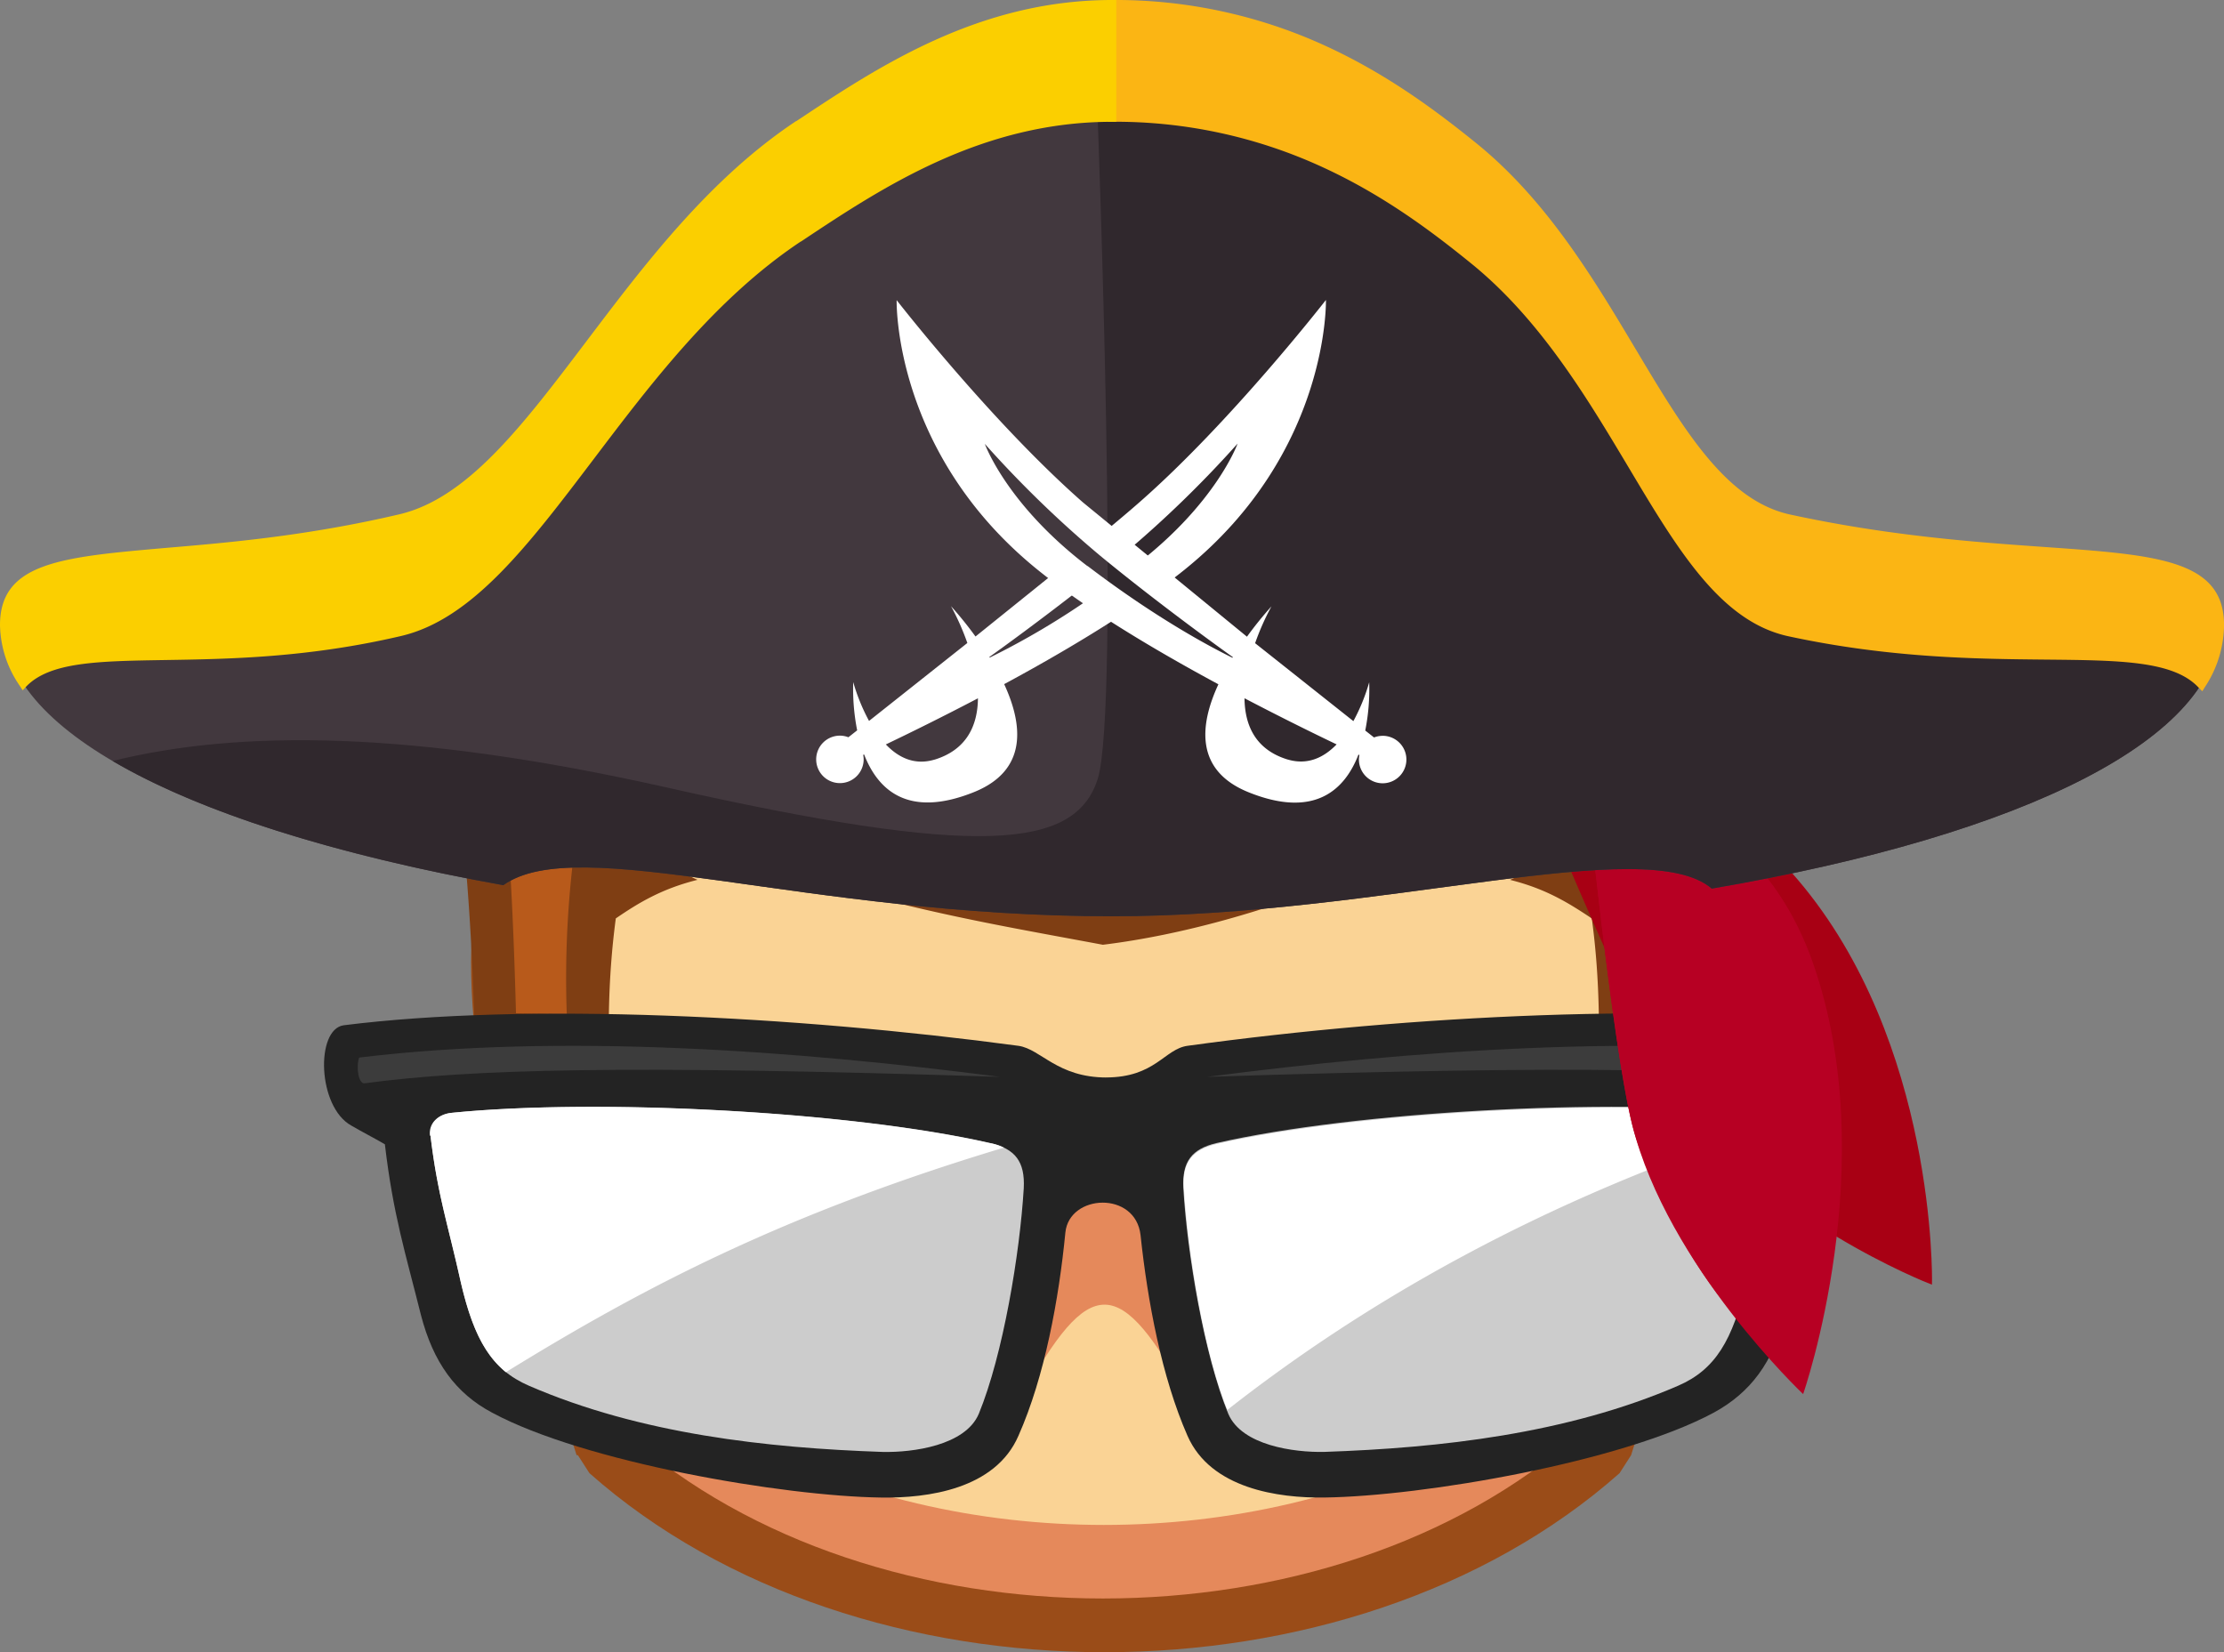 <svg xmlns="http://www.w3.org/2000/svg" viewBox="0 0 562.17 417.63"><rect x="0" y="0" width="562.17" height="417.63" fill="#808080" stroke="none"/><path d="M145.75 367.83c-11.72-36.6-26.68-86.36-26.68-124.74 0-151.1 319.9-157.92 319.9 0 0 38.38-15 88.14-26.67 124.74l-2.92 4.55c-68.15 60.34-192.24 60.34-260.38 0l-2.93-4.55z" fill="#9a4c18"/><path d="M158.6 362.46c-10.6-32.85-25.7-82.3-25.7-118.72 0-134 291.93-140.68 291.93 0 0 36.43-15.13 85.87-25.7 118.72-62.6 55.46-178.08 55.46-240.7 0z" fill="#e5895b"/><path d="M134.2 229.75c19-115.63 270.62-121 289.65-.5-.33 12.2-2.28 25.7-4.88 39.36-37.9-.16-80.5 2.44-118.4 6.5-5.85.65-8.13 6.34-20.65 6.34s-16.6-5.7-22.28-6.34c-37.9-4.07-80.5-6.67-118.4-6.5-2.6-13.5-4.56-26.83-4.88-38.87zm235.66 134c-54 28.95-127.68 28.95-181.5 0 13.34 1.63 25.7 2.6 34.8 2.77 11.7.16 28.78-1.8 34.64-12.53 17.9-32.68 25.2-31.87 42.77 0 5.86 10.74 22.93 12.53 34.65 12.53 9.1-.17 21.46-1.14 34.8-2.77z" fill="#fad395"/><path d="M120.54 280.35l33.82.8c-.8-18.7-.8-33.18 1.3-49 5.7-3.9 11.54-7.48 20.65-9.75-9.75-4.4-15-9.27-20.82-15.94 9.44-3.42 14.64-5.37 22.28-5.7 24.9 3.4 50.26 11.54 75.63 23.1l-35.62 2.1c22.6 6 40.17 8.95 61 12.85 40.66-5 85.54-24.88 117.74-45.2a111.59 111.59 0 0 1 5.7 13.5c-4.56 6.18-10.57 10.73-20.5 15.3 9.1 2.27 14.8 5.85 20.65 9.75 2.12 15.78 2.12 30.26 1.3 49l35.62-.8c-.8-18.55-2.1-35 1.14-63.76 4.23-5 6.67-13.17 7.8-20.33-5.86 2.44-14.8 4.4-19 4.07 4.87-2.44 10.08-6.5 15.6-14.48a385.12 385.12 0 0 0 3.42-42c-11.72 11.06-22.77 18.87-35.62 23.6 1.95-5.86 3.74-12.85 7-23.9-5.53-15.78-16.1-27.32-23.27-39.85a117.93 117.93 0 0 1-5.4 31.11 361.51 361.51 0 0 0-24.07-42.45c-14.64-12.2-31.88-22.93-52-33.83C327.25 74.77 341.07 94.3 349 114c-13.66-16.1-19.68-23.9-33.34-37.08-42-10.08-82.95-12.2-130.76-12.2C209 86 223.65 98.36 239.9 121c-8.78-5.85-16.26-7.64-35.13-13.33-19.84 1.8-35.45 6-66.52 15.45 21.63 9.92 34.65 18.54 45.22 28.13-17.9 2.28-47.5 10.4-76.1 24.72 7.8 2.6 15 5.7 20.65 10.57l-13.66 1c4.72 35.45 5.53 64.08 6.18 92.54v.33z" fill="#7f3e13"/><path d="M154 206.82c-6.67-6-9.6-11.7-14-19.84l.17-.33 30.08-10.73c40.33 4.55 70.6 14.8 104.58 32.7.5-2.28 1.14-4.88 1.8-7.48-7-17.57-16.43-28-33.18-48.63 21.8 17.73 33.18 30.58 42.6 47.5-.5 3.25-1 6.18-1.63 9.1 5.7-5.86 9.76-11.87 14-20.17-1.14-20.5-3.42-31.7-10.1-61.15 13.5 25.05 17.9 42.6 20 62.94a130.68 130.68 0 0 1-8.14 13.66 147.87 147.87 0 0 0 19.36-14.15c2.92-18.2 2.6-27.16 2.44-52.85 6.34 24.55 6.82 39.35 5.7 57.73-3.74 3.42-7.48 6.5-11.22 9.43a307.49 307.49 0 0 0 74.32-33.34c3.58-4.55 7.32-9.43 9.76-14.8l8-25.86a120.68 120.68 0 0 0-6.18-11.87l-9.27 31.07c-10.9-22.12-19.68-42-33.5-64.73-3.74-3.42-10.57-8.62-14.8-11.7 8.46 16.75 11.23 27.16 15.78 38.54 7.32 11.06 10.08 17.57 13 29.76-22.12-27.8-36.1-45.53-63.6-68.8-32.36-7.48-64.9-10.08-97.74-10.9 28.3 26 42.12 48.47 64.73 79.53-25.2-17.9-45.22-28.13-74-36.92-5.37-.65-29.6 5.37-37.25 7.48 15.3 9.1 25.54 18.54 38.22 29.93-14.63 2.44-22.77 3.74-40.33 9.27a271.83 271.83 0 0 0-32.53 10.9l9.44 8.3c13.33-2.28 16.1-3.58 23.74-4.55-3.74 2.76-5.53 4.88-12.84 9.1-8.3 3.26-16.1 5.37-25.54 8.3 2.77 24.4 3.9 48.3 4.56 72.86l12.84.32a252.46 252.46 0 0 1 2.28-44.23l8.13-5.53zm284.8-15.12c-10.57 3.25-17.4 4.22-25.53 4.22a26.23 26.23 0 0 1-9.27 10.9c2.92 2.1 5 4.72 8 6.67 2.28 20.82 1.47 47.5 1.3 52l16.27 1.3A558.21 558.21 0 0 1 430 208c-3.9 1.95-9.6 2.76-13.83 2.76 12.37-7.3 18.7-11.7 22.77-19zm-27.48-3.9c4.55-1.46 17.24-8.46 24.07-19.2a91.18 91.18 0 0 0 1.6-15.94c-9.6 5.53-17.56 8.78-29.1 12.85a70.11 70.11 0 0 1-3.9 5.86 120.5 120.5 0 0 1 7.34 16.42z" fill="#b85a1b"/><path d="M274.88 208.6l1.8-7.48c-7-17.57-16.43-28-33.18-48.63 21.8 17.73 33.18 30.58 42.6 47.5-.5 3.25-1 6.18-1.63 9.1 5.7-5.86 9.76-11.87 14-20.17-1.14-20.5-3.42-31.7-10.1-61 13.5 25.05 17.9 42.6 20 62.94a130.68 130.68 0 0 1-8.14 13.66 147.87 147.87 0 0 0 19.36-14.15c2.92-18.2 2.6-27.16 2.27-52.85 6.35 24.56 6.84 39.36 5.7 57.73-3.74 3.42-7.48 6.5-11.23 9.44a302.92 302.92 0 0 0 58.39-24.24A189.45 189.45 0 0 0 386 152.34c-5.7 6-8.94 10.4-14.8 15.6a129.13 129.13 0 0 0 2.27-26.18C351.3 114 337.33 96.23 309.84 73 277.48 65.5 245 62.9 212.1 62.08c28.3 26 42.12 48.46 64.73 79.52-25.2-17.9-45.22-28.13-74-36.9-5.37-.65-29.6 5.36-37.24 7.48 30.08 11.7 56.43 29.43 77.25 54-12.36-2.76-23.26-5.7-37.9-3.74 29.6 9.1 51.23 26 69.44 46.2z" fill="#ff9701"/><path d="M325.13 98.83c12.85 14.64 16.6 20.33 22.12 31.06-1.14 24.4-7.65 41.15-17.57 61.32 5.2-32.53 4.4-60.83-4.55-92.38zm-109.45 27.8c31.4 8 57.9 22.93 72.2 34.64 3.25 11.55 3.4 20.33 2.93 32.85-23.26-33.66-37.1-43.13-75.14-67.5zm63.9-29.1c15.13 7.64 25.37 13.82 34.48 19.2 5.7 30.25 3.26 44.24 0 72.37-6.34-40.33-10.57-53.5-34.64-91.56z" fill="#fde049"/><path d="M279.76 272.36c-12.53 0-16.6-7.15-22.28-8-56.76-7.64-124.42-11-170.6-5.2-7.15 1-6.67 20.65 1.95 25.37 2.77 1.63 5.7 3.1 8.46 4.72 2.1 17.9 5.2 27.48 9.1 43.1 3.1 12 8.78 19.84 18 24.73 23.25 12.52 73.5 21.13 98.4 21.46 11.7.17 28.78-2.1 34.64-15.6 6.66-15 10.24-34.64 11.87-51.4 1-9.76 17.72-10.57 19 .65 1.78 16.75 5.36 35.94 11.87 50.74 5.85 13.34 22.93 15.78 34.64 15.6 24.9-.33 75.14-8.94 98.4-21.46 9.26-5.05 15-12.7 18-24.73 3.9-15.6 7-25.2 9.1-43.1 2.77-1.63 5.7-3.1 8.46-4.72 8.62-4.88 9.1-24.56 2-25.37-46.2-5.85-113.84-2.6-170.6 5.2-5.86.82-8.13 8-20.66 8z" fill="#232323"/><path d="M90.78 267.32c-.82 2.44-.17 6.83 1.46 6.5 26.83-3.57 65.38-4.7 160.52-1.62-51.4-6.67-110.92-11.06-161.98-4.88zm376.33 0c.82 2.44.16 6.83-1.46 6.5-26.83-3.57-65.38-4.7-160.52-1.62 51.4-6.67 110.92-11.06 161.98-4.88z" fill="#3c3c3c"/><path d="M108.83 287.16c1.8 15 4.4 22.28 7.64 36.92 3.42 14.64 7.8 22.12 17.24 26.2 28.14 12.2 60.18 15.73 89.45 16.73 7.64.16 20.82-1.63 24.24-9.6 6.17-15 10.4-40.66 11.38-57.08.33-6.67-2.12-9.92-8.46-11.4-35.12-8-99-11.38-136.12-7.64-3.1.32-5.7 2.44-5.37 5.7v.16zm340.23 0c-1.8 15-4.4 22.28-7.65 36.92-3.4 14.64-7.8 22.12-17.23 26.2C396 362.46 364 366 334.73 367c-7.65.16-20.82-1.63-24.24-9.6-6.18-15-10.4-40.66-11.38-57.08-.33-6.67 2.1-9.92 8.45-11.4 35.13-8 99.05-11.38 136.13-7.64 3.1.32 5.7 2.44 5.37 5.7v.16z" fill="#ccc"/><path d="M108.83 287.16c1.8 15 4.4 22.28 7.64 36.92 2.6 11.22 5.86 18.2 11.4 22.77 34.8-21.47 70.26-40 125.88-56.76a11.49 11.49 0 0 0-3.58-1.14c-35.13-8-99-11.38-136.13-7.64-3.1.32-5.7 2.44-5.36 5.7zm201.34 69.28c33.34-26.18 78.23-52.85 138.4-72.2a6 6 0 0 0-4.72-2.76c-37.08-3.74-101-.33-136.12 7.64-6.35 1.47-9 4.72-8.46 11.4 1 16.1 5 41.14 11.06 56.1z" fill="#fff"/><path d="M487.86 324S445.3 307.4 425 276.85c-11.83-17.74-36-77.3-36-77.3s36.62-10.22 65 23.07C489 263.7 487.86 324 487.86 324z" fill="#a80014" stroke="#a80014" stroke-miterlimit="10"/><g fill="#b70023"><path d="M455.78 352.38s-34.24-32.33-43.16-67.93c-5.18-20.68-11.76-86.9-11.76-86.9s41.46.78 57.3 45.56c18 50.9-2.37 109.27-2.37 109.27z"/><path d="M400.86 197.55s6.58 66.22 11.76 86.9c2.92 11.68 14.44 35.43 25.08 46.8-3.67-19.46-4.77-22.4 3.5-45.53 7.5-20.93 8.18-45 1.75-68.15a64.7 64.7 0 0 0-42.1-20.03z"/></g><path d="M127.22 223.75c18.86-13.52 76.2 7.86 153.87 7.86 68.26 0 134.9-21.28 151.6-7 80.23-13.73 128.4-38.43 128.4-66.62 0-25.16-42.62-10.8-108.8-25.1-31-6.68-41.5-63.1-79.88-94.13-20.28-16.4-48.35-35.9-91.33-35.9-33.5 0-58.83 16.87-79.25 30.46-45.84 30.54-67 91.67-100.7 99.58C40 147.24 1.07 134 1.07 158c0 27.6 48.7 51.85 126.15 65.75z" fill="#42383e"/><path d="M452.3 132.9c-31-6.68-41.5-63.1-79.88-94.13C357 26.3 337 12 309.46 5.92c-19 13.1-32 23.8-32 23.8s5.7 149.5 0 167.22-29.93 19.9-109.13 2.07c-64.33-14.46-107.8-14.56-139.87-6.66 21.87 12.85 55.9 23.7 98.76 31.4 18.86-13.52 76.2 7.86 153.87 7.86 68.26 0 134.9-21.28 151.6-7 80.23-13.73 128.4-38.43 128.4-66.62 0-25.15-42.62-10.8-108.8-25.08z" fill="#30282d"/><g fill="#fbb514"><path d="M556.07 173.28c-6.5-6.82-20.08-6.95-38.9-7.12-17.58-.17-39.45-.38-65-5.9-16.9-3.65-27.65-21.67-40.1-42.55-10.47-17.54-22.33-37.42-40-51.7-21.88-17.7-49.8-35.8-91-35.8h-.54V.54h.54c41.5 0 69.63 18.2 91.67 36 17.8 14.4 29.72 34.36 40.23 52 12.33 20.66 23 38.5 39.42 42.05 25.26 5.45 47 7 64.42 8.2 27.94 2 44.8 3.16 44.8 19.2a28.22 28.22 0 0 1-4.73 15.2l-.37.58z"/><path d="M281.1 1.07c43 0 71.05 19.5 91.33 35.9 38.4 31 48.9 87.44 79.87 94.13 66.2 14.3 108.8 1.73 108.8 26.9a27.7 27.7 0 0 1-4.64 14.91c-12.7-13.36-50.75-1.63-104.17-13.16-31-6.7-41.48-63.1-79.87-94.14-20.28-16.4-48.35-35.9-91.33-35.9V1.07zm0-1.07H280v30.78h1.08a125 125 0 0 1 53.72 11.7c15.1 7 27.14 16.05 36.94 24 17.57 14.2 29.4 34.05 39.86 51.55 12.52 21 23.34 39.1 40.46 42.8 25.6 5.52 47.5 5.73 65.1 5.9 18.7.18 32.2.3 38.52 7l1 1 .73-1.16a28.81 28.81 0 0 0 4.77-15.56c0-16.54-17-17.75-45.3-19.74-17.43-1.23-39.12-2.75-64.34-8.2-16.2-3.5-26.8-21.25-39.07-41.8C402.92 70.6 391 50.6 373.1 36.14c-9.9-8-22.1-17.14-37.38-24.24A127 127 0 0 0 281.09 0z"/></g><g fill="#fbcf00"><path d="M5.4 173.07A27.32 27.32 0 0 1 .54 158c0-15.37 15.53-16.7 41.25-18.9 16-1.37 36-3.07 59.24-8.52 17.47-4.1 31.5-22.62 47.72-44.07 14.5-19.15 30.9-40.86 52.8-55.43C222 17.45 247.46.54 281.1.54h.53v29.7h-.53c-33.3 0-58.58 16.82-78.88 30.34-21.8 14.5-38.2 36.14-52.6 55.22-16.35 21.62-30.47 40.3-48.32 44.47-23.47 5.5-43.5 5.8-59.62 6.07-17 .27-29.3.46-35.42 6.8l-.47.48z"/><path d="M281.1 1.07V29.7c-33.5 0-58.83 16.87-79.25 30.47-45.86 30.52-67 91.68-100.7 99.57-48.64 11.4-83.18.5-95.3 13A26.7 26.7 0 0 1 1.07 158c0-24 38.9-12.56 100.08-26.9 33.68-7.9 54.83-69 100.7-99.57C222.26 18 247.58 1.07 281.1 1.07zM282.16 0h-1.07c-33.8 0-59.3 17-79.77 30.6h-.07c-22 14.6-38.4 36.36-52.93 55.55-16.17 21.36-30.13 39.82-47.4 43.86-23.24 5.45-43.16 7.15-59.16 8.5C15.7 140.8 0 142.14 0 158a27.79 27.79 0 0 0 5 15.36l.73 1.13.94-1c6-6.18 18.17-6.38 35-6.65 16.13-.25 36.2-.57 59.73-6.08 18-4.22 32.2-23 48.63-44.66 14.4-19 30.75-40.65 52.4-55.06h.06c20.25-13.48 45.44-30.25 78.6-30.25h1.07V0z"/></g><g fill="#fff"><path d="M349.46 186a5.86 5.86 0 0 0-2.14.41l-2.22-1.75a53.82 53.82 0 0 0 1-12.2 48.58 48.58 0 0 1-4 9.82l-24.84-19.7a63.21 63.21 0 0 1 4.13-9.31 93.43 93.43 0 0 0-6.19 7.67L273.75 127c-23.1-20.27-47.1-51.13-47.1-51.13s-1 38.47 35.57 68.1c12.42 10.06 29.94 20.48 45.76 29-4.76 10.26-6 21.78 7.6 27.28 16.75 6.76 24.36-.64 27.8-9.5l.24.1a6.12 6.12 0 0 0-.12 1.14 6 6 0 1 0 6-6zm-74.57-42.9c-20.5-15.64-25.95-30.9-25.95-30.9a278.88 278.88 0 0 0 29 28.14c14.25 11.75 30 23.14 33.7 25.77l-.1.15c-3.55-1.75-17.9-8.92-36.66-23.22zm50.64 48.9c-8.12-2.46-10.88-8.58-10.95-15.5 9.3 4.87 17.55 8.92 23.28 11.66-3.14 3.25-7.22 5.33-12.33 3.83z"/><path d="M335.18 75.8s-24 30.86-47.13 51.13c-2.5 2.2-5.74 4.93-9.45 8l5.5 5.08a279.65 279.65 0 0 0 28.73-27.88s-5.4 15.1-25.7 30.68l6.27 5.8c2.17-1.58 4.24-3.16 6.18-4.73 36.57-29.6 35.58-68.07 35.58-68.07zm-52.02 79.88l-6.4-5.28a196.79 196.79 0 0 1-26.58 15.82l-.1-.15c2.84-2 12.9-9.3 23.92-17.93l-5.72-4.72-21.7 17.47a93.43 93.43 0 0 0-6.19-7.67 63.21 63.21 0 0 1 4.13 9.31l-24.85 19.7a48.88 48.88 0 0 1-4-9.82 53.82 53.82 0 0 0 1 12.2l-2.22 1.75a5.9 5.9 0 0 0-2.14-.41 6 6 0 1 0 6 6 6.12 6.12 0 0 0-.12-1.14l.24-.1c3.44 8.86 11 16.26 27.8 9.5 13.6-5.5 12.35-17 7.6-27.28 9.65-5.2 19.93-11.13 29.3-17.24zM236.25 192c-5.1 1.54-9.2-.54-12.33-3.83 5.73-2.74 14-6.8 23.28-11.66-.07 6.87-2.83 13-10.95 15.5z"/></g></svg>